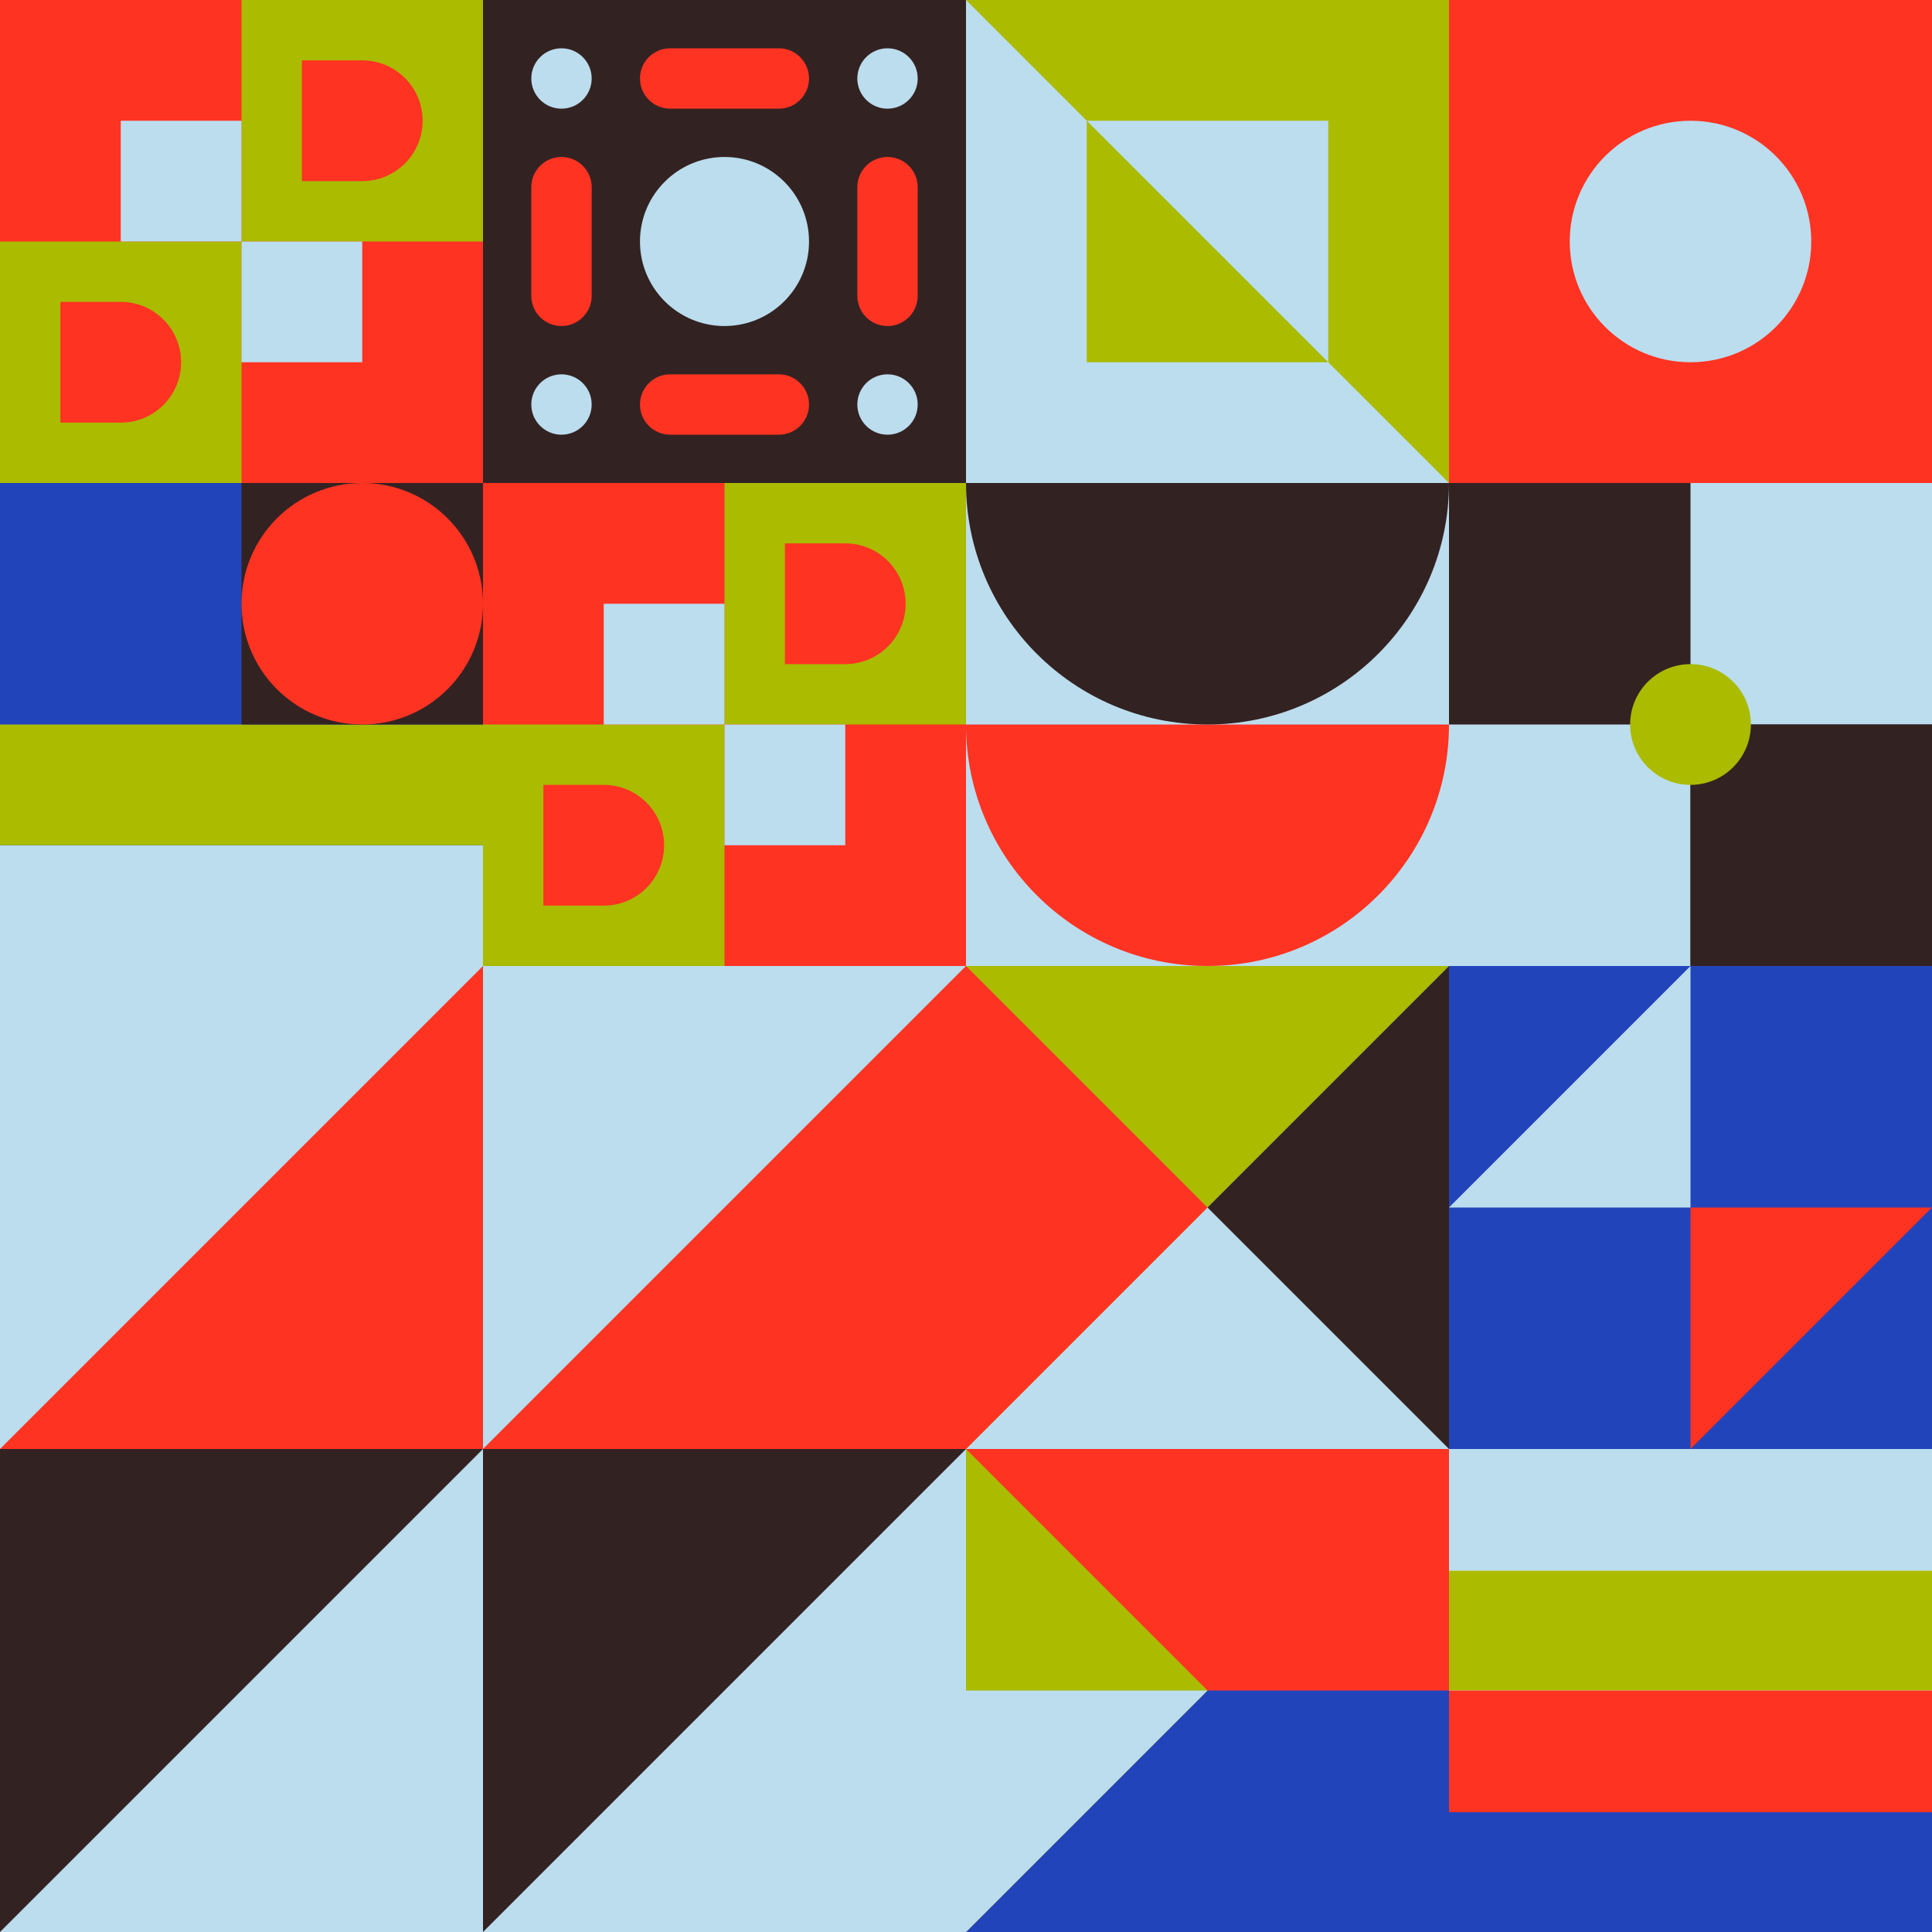 <svg id="geo" xmlns="http://www.w3.org/2000/svg" width="1280" height="1280" viewBox="0 0 1280 1280" fill="none" style="width:640px;height:640px"><g class="svg-image"><g class="block-0" transform="translate(0,0), scale(1), rotate(90, 160, 160)" height="320" width="320" clip-path="url(#trim)"><style>@keyframes geo-43a0_t{0%,50%,56.818%,6.818%,to{transform:translate(240px,80px) scale(1,1) translate(-240px,-80px)}25%,31.818%,75%,81.818%{transform:translate(240px,80px) scale(.5,.5) translate(-240px,-80px)}}@keyframes geo-43a1_t{0%,6.818%,to{transform:translate(0,0)}}@keyframes geo-43a2_t{0%,6.818%,to{transform:translate(0,0)}}@keyframes geo-43a3_t{0%,50%,56.818%,6.818%,to{transform:translate(80px,240px) scale(1,1) translate(-80px,-240px)}25%,31.818%,75%,81.818%{transform:translate(80px,240px) scale(.5,.5) translate(-80px,-240px)}}@keyframes geo-43a4_t{0%,6.818%,to{transform:translate(0,0)}25%,31.818%{transform:translate(0,80px)}50%,56.818%{transform:translate(-80px,80px)}75%,81.818%{transform:translate(-80px,0)}}@keyframes geo-43a5_t{0%,6.818%,to{transform:translate(0,0)}25%,31.818%{transform:translate(0,-80px)}50%,56.818%{transform:translate(80px,-80px)}75%,81.818%{transform:translate(80px,0)}}</style><rect width="320" height="320" fill="#aabb00"/><path d="M160 160V0h160v160H160Z" fill="#ff3322" style="animation:4.4s ease-in-out infinite both geo-43a0_t"/><path d="M40 120V80c0-22.1 17.9-40 40-40s40 17.9 40 40v40H40Z" fill="#ff3322" style="animation:4.4s ease-in-out infinite both geo-43a1_t"/><path d="M200 280v-40c0-22.1 17.9-40 40-40s40 17.9 40 40v40h-80Z" fill="#ff3322" style="animation:4.4s ease-in-out infinite both geo-43a2_t"/><path d="M0 320V160h160v160H0Z" fill="#ff3322" style="animation:4.4s ease-in-out infinite both geo-43a3_t"/><path d="M80 240v-80h80v80H80Z" fill="#bbddee" style="animation:4.4s ease-in-out infinite both geo-43a4_t"/><path d="M160 160V80h80v80h-80Z" fill="#bbddee" style="animation:4.4s ease-in-out infinite both geo-43a5_t"/></g><g class="block-1" transform="translate(320,0), scale(1), rotate(180, 160, 160)" height="320" width="320" clip-path="url(#trim)"><rect width="320" height="320" fill="#332222"/><circle cx="268" cy="52" r="20" fill="#bbddee"/><circle cx="52" cy="52" r="20" fill="#bbddee"/><circle cx="268" cy="268" r="20" fill="#bbddee"/><circle cx="52" cy="268" r="20" fill="#bbddee"/><circle cx="160" cy="160" r="56" fill="#bbddee"/><path d="M248 124c0-11.046 8.954-20 20-20s20 8.954 20 20v72c0 11.046-8.954 20-20 20s-20-8.954-20-20v-72ZM32 124c0-11.046 8.954-20 20-20s20 8.954 20 20v72c0 11.046-8.954 20-20 20s-20-8.954-20-20v-72ZM124 72c-11.046 0-20-8.954-20-20s8.954-20 20-20h72c11.046 0 20 8.954 20 20s-8.954 20-20 20h-72ZM124 288c-11.046 0-20-8.954-20-20s8.954-20 20-20h72c11.046 0 20 8.954 20 20s-8.954 20-20 20h-72Z" fill="#ff3322"/></g><g class="block-2" transform="translate(640,0), scale(1), rotate(0, 160, 160)" height="320" width="320" clip-path="url(#trim)"><rect width="320" height="320" fill="#aabb00"/><path d="M160 80L320 240H0L160 80Z" fill="#2244bb"/><rect width="320" height="80" fill="#ff3322"/><rect y="240" width="320" height="80" fill="#bbddee"/><rect width="320" height="320" fill="#aabb00"/><path d="M0 320H320L0 0V320Z" fill="#bbddee"/><rect width="160" height="160" transform="matrix(0 -1 -1 0 240 240)" fill="#bbddee"/><path fill-rule="evenodd" clip-rule="evenodd" d="M240 240H80V80L240 240Z" fill="#aabb00"/></g><g class="block-3" transform="translate(960,0), scale(1), rotate(0, 160, 160)" height="320" width="320" clip-path="url(#trim)"><rect width="320" height="320" fill="#ff3322"/><circle cx="160" cy="160" r="80" fill="#bbddee"/></g><g class="block-4" transform="translate(0,320), scale(1), rotate(270, 160, 160)" height="320" width="320" clip-path="url(#trim)"><style>@keyframes geo-a0_t{0%,13.636%{transform:translate(240px,240px);animation-timing-function:ease-in-out}50%,63.636%{transform:translate(240px,80px);animation-timing-function:ease-in-out}to{transform:translate(240px,240px)}}</style><rect width="320" height="320" fill="#2244bb"/><rect width="80" height="320" fill="#bbddee"/><rect x="80" width="80" height="320" fill="#aabb00"/><rect x="160" y="160" width="160" height="160" fill="#332222"/><circle fill="#ff3322" transform="translate(240 240)" style="animation:2.2s ease-in-out infinite both geo-a0_t" r="80"/></g><g class="block-5" transform="translate(320,320), scale(1), rotate(90, 160, 160)" height="320" width="320" clip-path="url(#trim)"><style>@keyframes geo-43a0_t{0%,50%,56.818%,6.818%,to{transform:translate(240px,80px) scale(1,1) translate(-240px,-80px)}25%,31.818%,75%,81.818%{transform:translate(240px,80px) scale(.5,.5) translate(-240px,-80px)}}@keyframes geo-43a1_t{0%,6.818%,to{transform:translate(0,0)}}@keyframes geo-43a2_t{0%,6.818%,to{transform:translate(0,0)}}@keyframes geo-43a3_t{0%,50%,56.818%,6.818%,to{transform:translate(80px,240px) scale(1,1) translate(-80px,-240px)}25%,31.818%,75%,81.818%{transform:translate(80px,240px) scale(.5,.5) translate(-80px,-240px)}}@keyframes geo-43a4_t{0%,6.818%,to{transform:translate(0,0)}25%,31.818%{transform:translate(0,80px)}50%,56.818%{transform:translate(-80px,80px)}75%,81.818%{transform:translate(-80px,0)}}@keyframes geo-43a5_t{0%,6.818%,to{transform:translate(0,0)}25%,31.818%{transform:translate(0,-80px)}50%,56.818%{transform:translate(80px,-80px)}75%,81.818%{transform:translate(80px,0)}}</style><rect width="320" height="320" fill="#aabb00"/><path d="M160 160V0h160v160H160Z" fill="#ff3322" style="animation:4.4s ease-in-out infinite both geo-43a0_t"/><path d="M40 120V80c0-22.1 17.9-40 40-40s40 17.9 40 40v40H40Z" fill="#ff3322" style="animation:4.4s ease-in-out infinite both geo-43a1_t"/><path d="M200 280v-40c0-22.1 17.9-40 40-40s40 17.9 40 40v40h-80Z" fill="#ff3322" style="animation:4.4s ease-in-out infinite both geo-43a2_t"/><path d="M0 320V160h160v160H0Z" fill="#ff3322" style="animation:4.4s ease-in-out infinite both geo-43a3_t"/><path d="M80 240v-80h80v80H80Z" fill="#bbddee" style="animation:4.4s ease-in-out infinite both geo-43a4_t"/><path d="M160 160V80h80v80h-80Z" fill="#bbddee" style="animation:4.4s ease-in-out infinite both geo-43a5_t"/></g><g class="block-6" transform="translate(640,320), scale(1), rotate(0, 160, 160)" height="320" width="320" clip-path="url(#trim)"><rect width="320" height="320" fill="#bbddee"/><path fill-rule="evenodd" clip-rule="evenodd" d="M160 320c88.366 0 160-71.634 160-160H0c0 88.366 71.634 160 160 160Z" fill="#ff3322"/><path fill-rule="evenodd" clip-rule="evenodd" d="M160 160c88.366 0 160-71.634 160-160H0c0 88.366 71.634 160 160 160Z" fill="#332222"/></g><g class="block-7" transform="translate(960,320), scale(1), rotate(0, 160, 160)" height="320" width="320" clip-path="url(#trim)"><rect width="320" height="320" fill="#ff3322"/><rect y="320" width="320" height="320" transform="rotate(-90 0 320)" fill="#332222"/><rect x="160" y="160" width="160" height="160" transform="rotate(-90 160 160)" fill="#bbddee"/><rect width="160" height="160" transform="matrix(0 -1 -1 0 160 320)" fill="#bbddee"/><rect width="160" height="160" transform="matrix(0 -1 -1 0 320 320)" fill="#332222"/><circle cx="160" cy="160" r="40" fill="#aabb00"/></g><g class="block-8" transform="translate(0,640), scale(2), rotate(270, 160, 160)" height="640" width="640" clip-path="url(#trim)"><rect width="320" height="320" fill="#ff3322"/><rect width="320" height="320" fill="#bbddee"/><path d="M160 160V320H320L160 160Z" fill="#ff3322"/><path d="M160 0V160H320L160 0Z" fill="#ff3322"/><path d="M160 160V0H0L160 160Z" fill="#332222"/><path d="M160 320V160H0L160 320Z" fill="#332222"/></g><g class="block-9" transform="translate(640,640), scale(1), rotate(270, 160, 160)" height="320" width="320" clip-path="url(#trim)"><rect width="320" height="320" fill="#aabb00"/><path d="M0 320H320L0 0V320Z" fill="#bbddee"/><path d="M0 320H320L160 160L0 320Z" fill="#332222"/><path d="M320 0H0L160 160L320 0Z" fill="#ff3322"/></g><g class="block-10" transform="translate(960,640), scale(1), rotate(180, 160, 160)" height="320" width="320" clip-path="url(#trim)"><rect width="320" height="320" fill="#ff3322"/><rect width="320" height="320" fill="#2244bb"/><path d="M160 320V160H320L160 320Z" fill="#bbddee"/><path d="M160 0V160H0L160 0Z" fill="#ff3322"/></g><g class="block-11" transform="translate(640,960), scale(1), rotate(90, 160, 160)" height="320" width="320" clip-path="url(#trim)"><rect width="320" height="320" fill="#ff3322"/><rect x="160" width="160" height="320" fill="#2244bb"/><path d="M160 160L320 320H0L160 160Z" fill="#aabb00"/><path fill-rule="evenodd" clip-rule="evenodd" d="M160 320H320L160 160V320Z" fill="#bbddee"/></g><g class="block-12" transform="translate(960,960), scale(1), rotate(0, 160, 160)" height="320" width="320" clip-path="url(#trim)"><rect width="320" height="320" fill="white"/><rect width="320" height="80.64" fill="#bbddee"/><rect y="80.64" width="320" height="79.36" fill="#aabb00"/><rect y="160" width="320" height="80.64" fill="#ff3322"/><rect y="240.64" width="320" height="79.36" fill="#2244bb"/></g></g><clipPath id="trim"><rect width="320" height="320" fill="white"/></clipPath><filter id="noiseFilter"><feTurbulence baseFrequency="0.5" result="noise"/><feColorMatrix type="saturate" values="0.10"/><feBlend in="SourceGraphic" in2="noise" mode="multiply"/></filter><rect transform="translate(0,0)" height="1280" width="1280" filter="url(#noiseFilter)" opacity="0.4"/></svg>